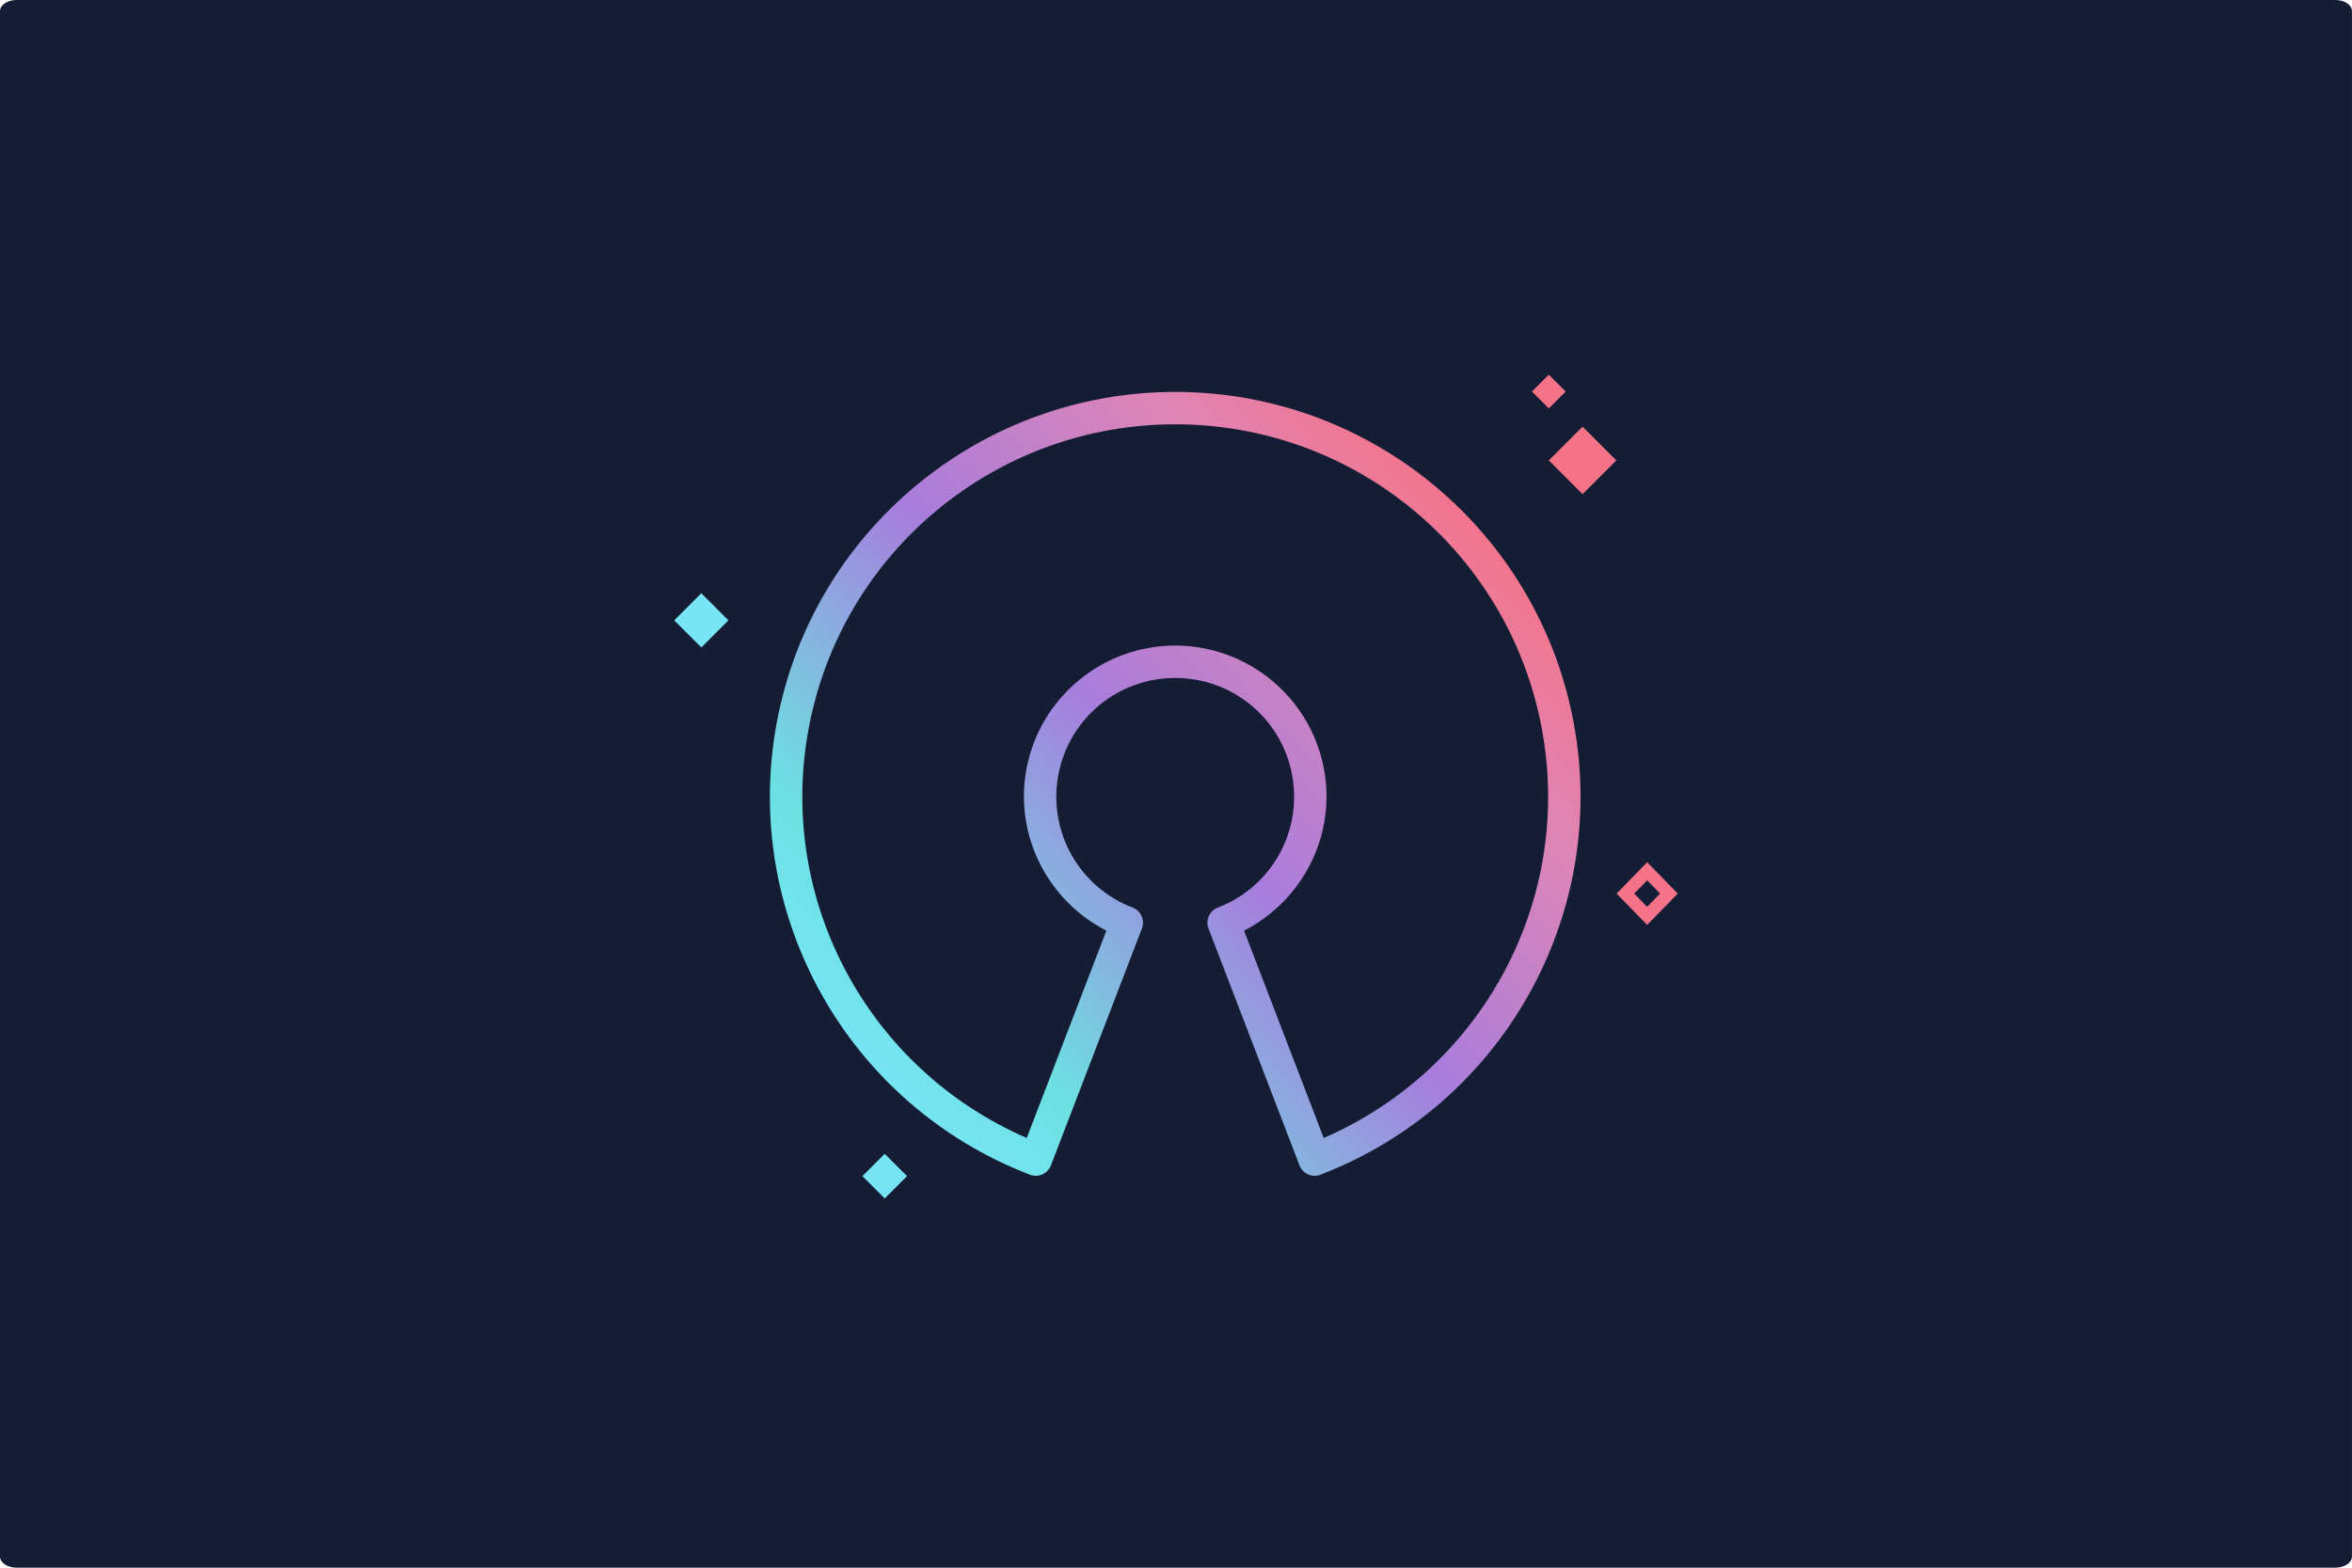 <svg width="1500" height="1e3" viewBox="0 0 1500 1e3" fill="none" xmlns="http://www.w3.org/2000/svg"><path d="M1489.37.0H10.607C4.749.0.0 3.166.0 7.071V992.916C0 996.822 4.749 999.987 10.607 999.987H1489.37C1495.23 999.987 1499.98 996.822 1499.98 992.916V7.071C1499.98 3.166 1495.23.0 1489.37.0z" fill="#151d35"/><path d="M749.507 250c-124.52.0-231.466 88.824-254.16 211.145-22.693 122.321 45.277 243.582 161.528 288.168C658.143 749.8 659.494 750.032 660.852 749.996 662.209 749.961 663.547 749.659 664.787 749.107 666.028 748.556 667.148 747.765 668.083 746.781 669.017 745.797 669.749 744.638 670.236 743.371l58.033-151.113C729.25 589.701 729.175 586.859 728.06 584.357 726.945 581.855 724.881 579.898 722.322 578.915c-34.179-13.111-54.05-48.567-47.377-84.527C681.617 458.425 712.889 432.455 749.503 432.455 786.116 432.455 817.381 458.425 824.055 494.388 830.728 530.351 810.857 565.809 776.677 578.915 774.118 579.898 772.055 581.855 770.939 584.357 769.824 586.859 769.749 589.701 770.73 592.258l58.034 151.113C829.25 744.638 829.982 745.797 830.917 746.781 831.852 747.765 832.971 748.556 834.212 749.107 835.453 749.659 836.79 749.961 838.148 749.996 839.505 750.032 840.856 749.8 842.124 749.313c116.257-44.585 184.226-165.847 161.526-288.168C980.96 338.824 874.019 250 749.499 250H749.507zm0 20.66c114.689.0 212.914 81.586 233.814 194.248C1003.59 574.151 945.367 682.004 844.199 725.9L793.403 593.653C830.885 574.415 852.207 532.796 844.383 490.622 835.917 444.996 795.945 411.799 749.506 411.799c-46.439.0-86.423 33.197-94.884 78.823C646.796 532.795 668.119 574.411 705.602 593.653l-50.797 132.24C553.644 681.997 495.419 574.151 515.683 464.908c20.9-112.662 119.132-194.248 233.821-194.248H749.507z" fill="url(#paint0_linear_96_1269)"/><path d="M1009.29 272.145l-21.538 21.541 21.538 21.541 21.54-21.541-21.54-21.541z" fill="#f57389"/><path d="M447.284 378.426 430 395.711l17.284 17.284 17.285-17.285-17.285-17.284z" fill="#78e5f6"/><path d="M987.76 239 977 249.76l10.76 10.76 10.76-10.76L987.76 239z" fill="#f57389"/><path d="M1031 570 1033.81 572.884 1050.5 590l19.5-20-19.5-20-19.5 20zm11.25.0L1050.5 561.535 1058.75 570 1050.5 578.464 1042.25 570z" fill="#f57389"/><path d="M564.234 736 550 750.234l14.234 14.235 14.235-14.235L564.234 736z" fill="#78e5f6"/><defs><linearGradient id="paint0_linear_96_1269" x1="568" y1="710" x2="963.713" y2="346.187" gradientUnits="userSpaceOnUse"><stop stop-color="#78e5f6"/><stop offset=".161" stop-color="#6be1e1"/><stop offset=".501" stop-color="#a77ddd"/><stop offset=".807" stop-color="#de85b5"/><stop offset="1" stop-color="#f57389"/></linearGradient></defs></svg>